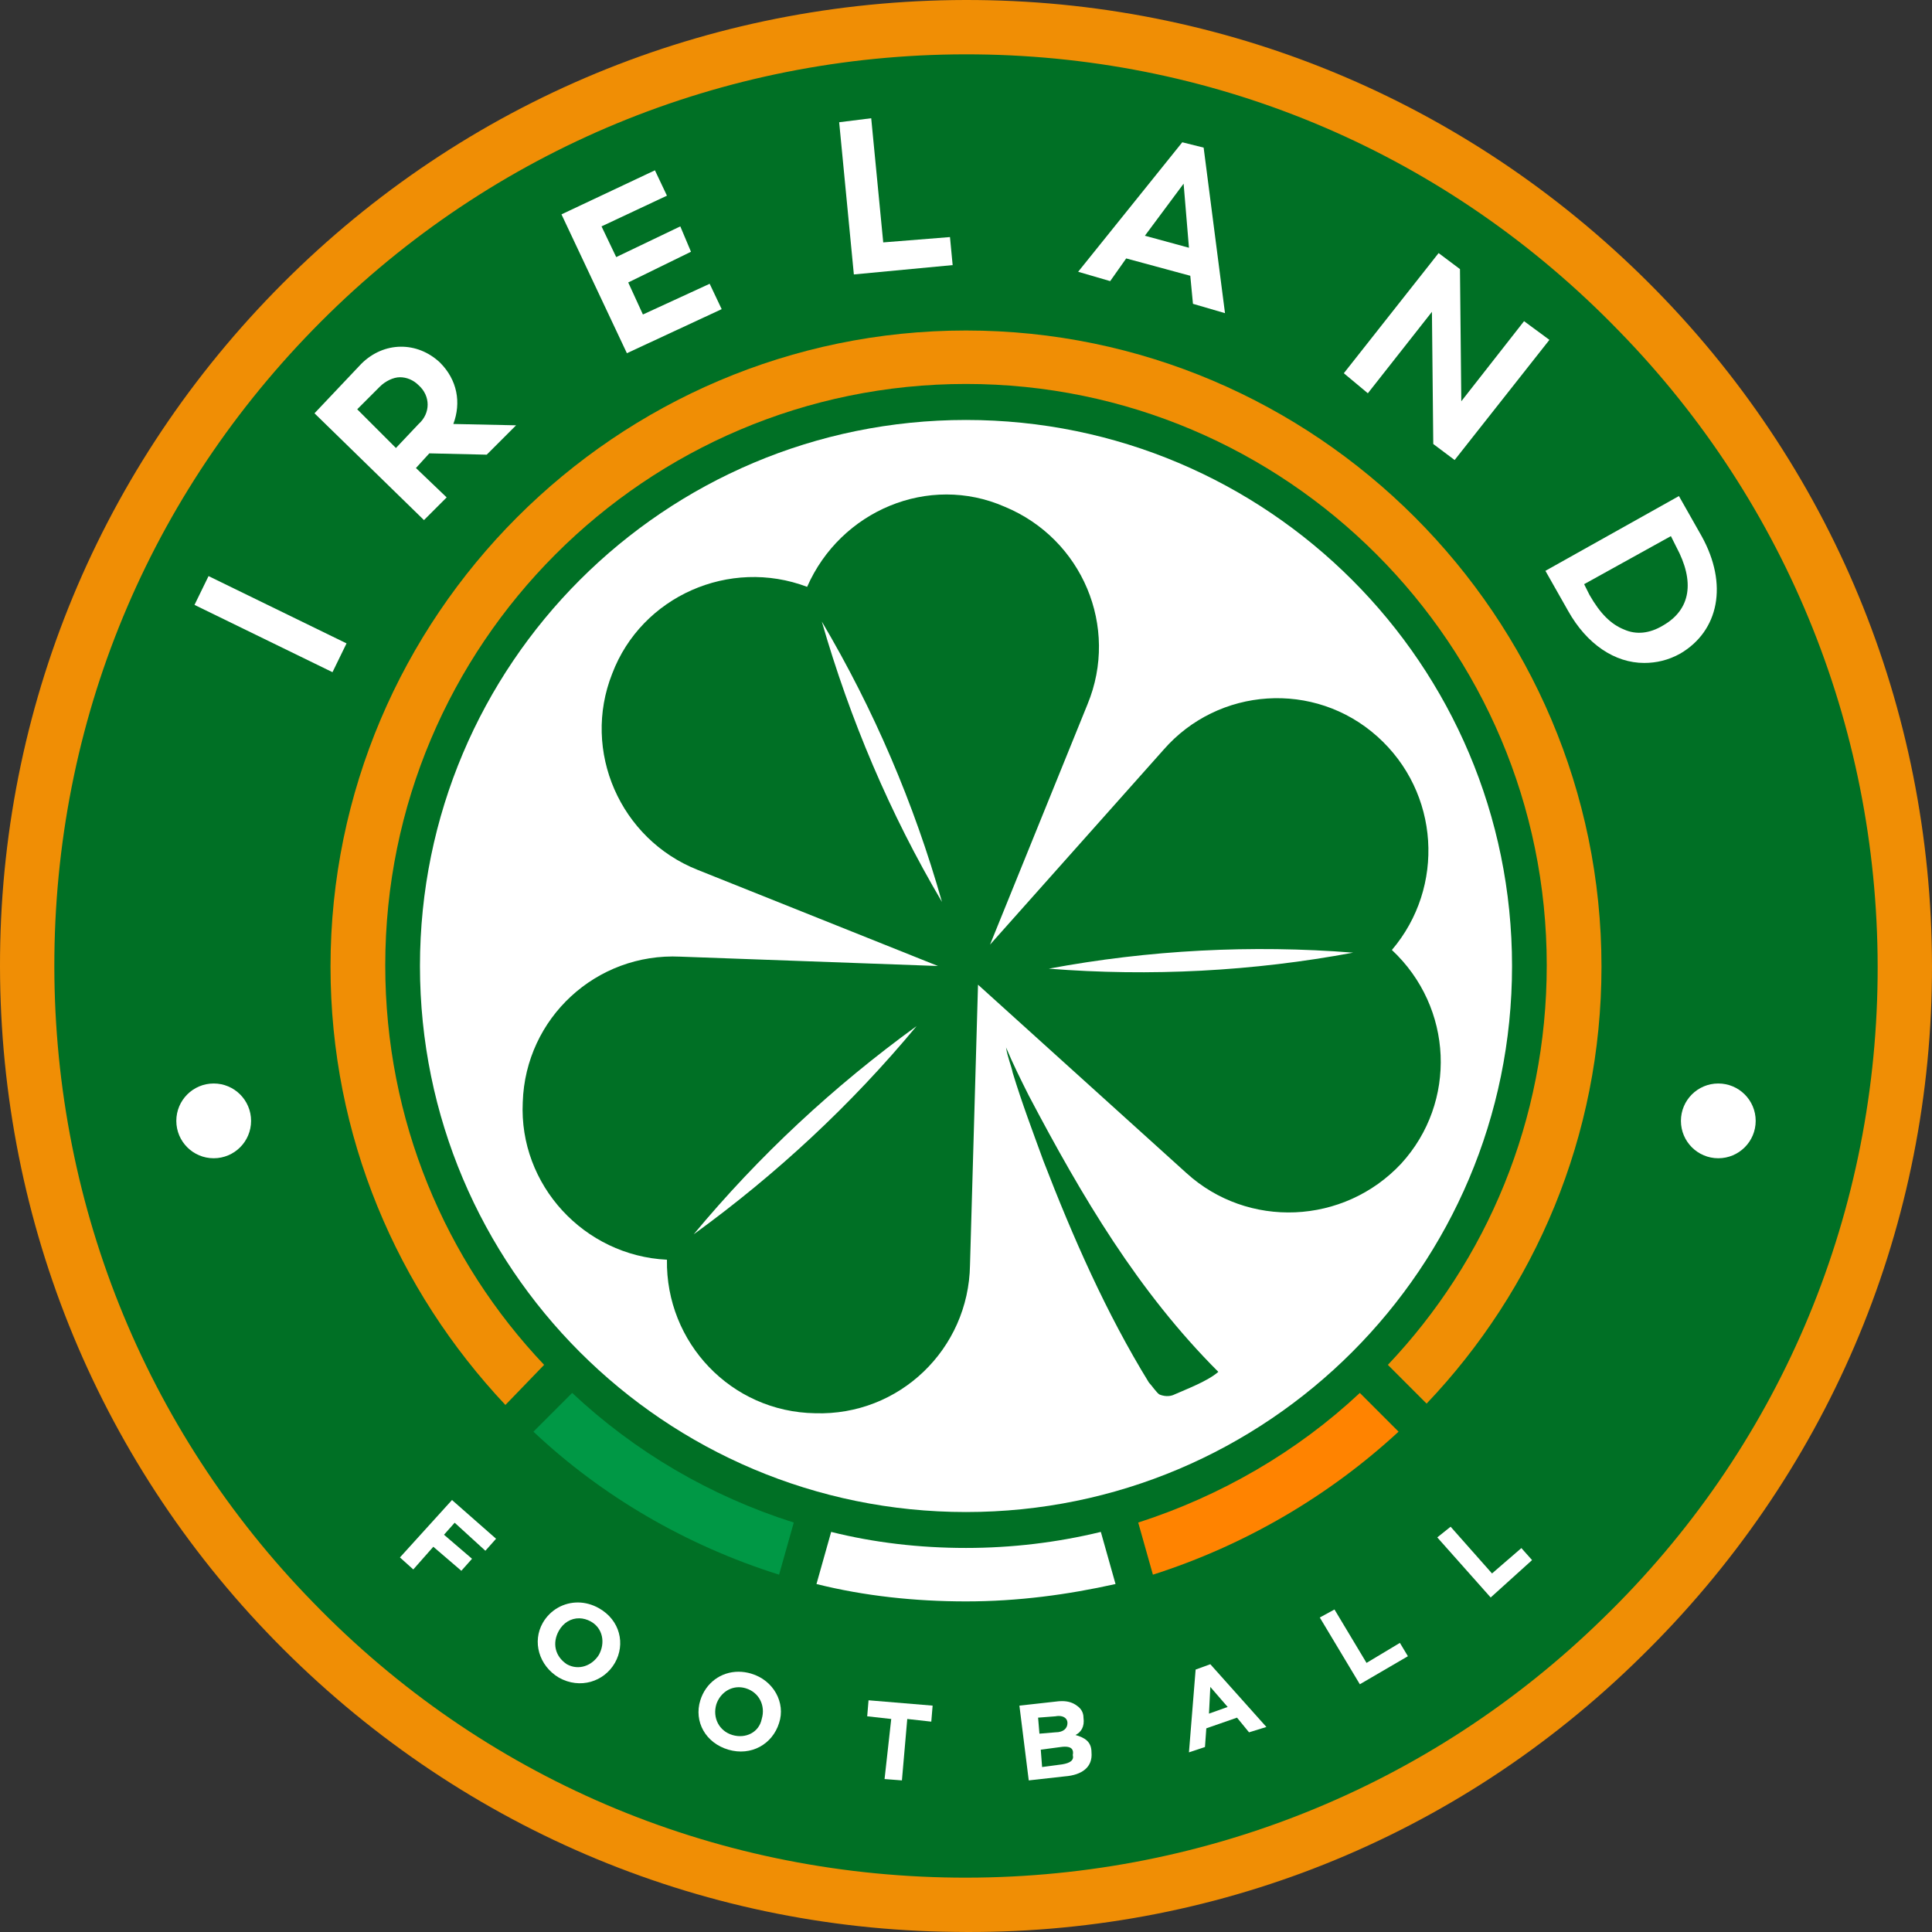 <?xml version="1.0" encoding="UTF-8" standalone="no"?>
<svg
   width="800"
   height="800"
   viewBox="0 0 800 800"
   fill="none"
   version="1.1"
   id="svg60"
   sodipodi:docname="Logo Équipe Irlande Football - 2023.svg"
   inkscape:version="1.2 (dc2aeda, 2022-05-15)"
   xmlns:inkscape="http://www.inkscape.org/namespaces/inkscape"
   xmlns:sodipodi="http://sodipodi.sourceforge.net/DTD/sodipodi-0.dtd"
   xmlns="http://www.w3.org/2000/svg"
   xmlns:svg="http://www.w3.org/2000/svg">
  <rect x="0" y="0" width="800" height="800" fill="#333333" stroke="none"/>
  <defs
     id="defs64" />
  <sodipodi:namedview
     id="namedview62"
     pagecolor="#ffffff"
     bordercolor="#000000"
     borderopacity="0.25"
     inkscape:showpageshadow="2"
     inkscape:pageopacity="0.0"
     inkscape:pagecheckerboard="0"
     inkscape:deskcolor="#d1d1d1"
     showgrid="false"
     inkscape:zoom="0.70116471"
     inkscape:cx="439.26911"
     inkscape:cy="365.1068"
     inkscape:window-width="1440"
     inkscape:window-height="900"
     inkscape:window-x="0"
     inkscape:window-y="0"
     inkscape:window-maximized="0"
     inkscape:current-layer="svg60" />
  <g
     id="g1007">
    <g
       id="g996">
      <path
         style="fill:#f08e05;fill-opacity:1;stroke-width:1"
         d="M 395.3,799.951 C 288.603,798.842 188.539,755.723 113.906,679.434 39.273,603.146 -1.084,501.981 0.022,395.287 1.128,288.593 44.249,188.533 120.54,113.902 196.832,39.272 298.001,-1.084 404.698,0.022 511.396,1.128 611.458,44.247 686.092,120.536 760.723,196.825 801.081,297.991 799.978,404.685 798.869,511.378 755.748,611.439 679.457,686.069 603.166,761.249 501.998,801.605 395.3,799.951 Z"
         id="path14" />
      <path
         style="fill:#007025;fill-opacity:1;stroke-width:1"
         d="M 404.423,22.523 C 303.836,21.418 208.223,59.553 136.374,129.743 63.974,200.485 23.629,294.44 22.523,395.58 21.418,496.167 59.553,591.78 129.743,663.628 199.933,736.028 294.44,776.374 395.58,777.476 496.167,778.585 591.78,740.451 663.628,670.26 736.028,600.07 776.374,505.563 777.476,404.975 778.585,304.388 740.451,208.775 670.26,136.928 599.518,63.974 505.01,23.629 404.423,22.523 Z"
         id="path351" />
    </g>
    <path
       d="m 400,626.103 c 124.873,0 226.102,-101.23 226.102,-226.102 0,-124.873 -101.229,-226.103 -226.102,-226.103 -124.873,0 -226.102,101.23 -226.102,226.103 0,124.872 101.229,226.102 226.102,226.102 z"
       fill="#ffffff"
       id="path4"
       style="stroke-width:1" />
    <g
       id="g702"
       transform="matrix(1,0,0,1.001,-0.262,-0.406)"
       style="stroke-width:0.999">
      <path
         d="m 225.572,565.001 c -40.909,-43.119 -65.785,-101.165 -65.785,-165.292 0,-132.676 107.799,-240.475 240.475,-240.475 132.676,0 240.475,107.799 240.475,240.475 0,64.127 -24.877,122.173 -65.785,165.292 l 16.032,16.032 c 44.778,-46.989 72.419,-110.564 72.419,-180.771 0,-144.839 -118.303,-263.142 -263.141,-263.142 -144.838,0 -263.141,118.303 -263.141,263.142 0,70.208 27.641,133.782 72.419,181.324 z"
         fill="#f08e05"
         id="path6"
         style="stroke-width:0.999" />
      <path
         d="m 579.375,592.642 -16.032,-16.032 c -25.982,24.324 -57.493,42.567 -91.768,53.623 l 6.081,21.56 c 38.144,-12.162 72.972,-32.616 101.718,-59.151 z"
         fill="#ff8300"
         id="path8"
         style="stroke-width:0.999" />
      <path
         d="m 322.868,651.793 6.081,-21.56 c -34.827,-11.057 -65.785,-29.299 -91.768,-53.623 l -16.032,16.032 c 28.194,26.535 63.021,46.989 101.719,59.151 z"
         fill="#009845"
         id="path10"
         style="stroke-width:0.999" />
      <path
         d="m 456.096,634.103 c -18.243,4.423 -37.039,6.634 -55.834,6.634 -19.349,0 -38.144,-2.211 -55.834,-6.634 l -6.081,21.56 c 19.902,4.975 40.909,7.187 61.916,7.187 21.56,0 42.014,-2.764 61.916,-7.187 z"
         fill="#ffffff"
         id="path12"
         style="stroke-width:0.999" />
    </g>
  </g>
  <g
     id="g874">
    <path
       d="m 416.584,433.722 c 2.764,6.634 6.081,13.267 9.398,19.901 22.112,42.014 45.331,81.264 78.5,114.433 -4.423,3.87 -13.268,7.187 -18.243,9.398 -1.105,0.553 -3.316,1.106 -6.081,0 -1.106,-0.553 -3.317,-3.87 -4.423,-4.975 -17.69,-28.747 -31.511,-60.257 -43.672,-91.768 -4.422,-12.162 -8.845,-23.771 -12.715,-36.486 -0.553,-2.764 -2.211,-6.634 -2.764,-10.504 z"
       fill="#007025"
       id="path20"
       style="stroke-width:1" />
    <path
       d="m 570.268,304.916 c -25.982,-23.218 -65.785,-20.454 -88.451,5.528 l -71.866,80.712 40.356,-99.507 c 13.268,-32.064 -2.211,-68.55 -34.275,-81.817 -31.511,-13.82 -67.996,1.658 -81.817,33.169 -32.063,-12.162 -68.549,3.87 -80.711,35.933 -12.715,32.064 3.317,68.55 35.38,81.264 l 99.507,39.803 -106.694,-3.87 c -34.827,-1.658 -64.127,25.429 -65.232,60.257 -1.658,34.275 25.429,63.574 59.704,65.233 -0.553,34.275 26.535,63.021 61.363,63.574 34.827,1.106 63.574,-26.535 64.127,-61.363 l 3.317,-116.092 86.24,77.947 c 25.429,23.219 65.232,21.56 89.004,-3.87 23.218,-25.43 21.56,-64.68 -3.87,-88.451 22.112,-25.982 19.901,-65.232 -6.081,-88.451 z"
       fill="#007025"
       id="path22"
       style="stroke-width:1" />
    <g
       id="g866">
      <path
         d="m 560.317,394.473 c -41.461,7.739 -84.029,9.951 -126.043,6.634 41.461,-7.74 84.029,-9.951 126.043,-6.634 z"
         fill="#ffffff"
         id="path24"
         style="stroke-width:1" />
      <path
         d="m 340.296,257.373 c 21.56,36.486 38.144,75.184 49.753,116.092 -21.56,-36.486 -38.144,-75.736 -49.753,-116.092 z"
         fill="#ffffff"
         id="path26"
         style="stroke-width:1" />
      <path
         d="m 287.225,511.117 c 27.088,-32.616 58.046,-61.363 92.32,-86.24 -27.088,32.616 -58.046,61.363 -92.32,86.24 z"
         fill="#ffffff"
         id="path28"
         style="stroke-width:1" />
    </g>
  </g>
  <g
     id="g992">
    <g
       id="g970"
       transform="translate(-1.383)">
      <path
         d="m 89.87,479.607 c 8.549,0 15.479,-6.93 15.479,-15.479 0,-8.549 -6.93,-15.479 -15.479,-15.479 -8.549,0 -15.479,6.93 -15.479,15.479 0,8.549 6.93,15.479 15.479,15.479 z"
         fill="#ffffff"
         id="path16"
         style="stroke-width:1" />
      <path
         d="m 712.893,479.607 c 8.551,0 15.482,-6.93 15.482,-15.479 0,-8.549 -6.931,-15.479 -15.482,-15.479 -8.545,0 -15.476,6.93 -15.476,15.479 0,8.549 6.931,15.479 15.476,15.479 z"
         fill="#ffffff"
         id="path18"
         style="stroke-width:1" />
    </g>
    <g
       id="g906">
      <path
         style="stroke-width:1;fill:#ffffff"
         d="m 86.352,238.548 -5.815,11.925 57.14,27.864 5.815,-11.925 z"
         id="path46" />
      <path
         id="path48"
         style="stroke-width:1;fill:#ffffff"
         d="M 165.881 143.562 C 160.076 143.632 154.273 145.982 149.574 150.682 L 130.225 171.135 L 175.557 215.361 L 184.953 205.963 L 172.238 193.801 L 177.768 187.721 L 201.539 188.271 L 213.701 176.111 L 187.719 175.559 C 191.036 166.714 189.376 157.315 182.189 150.129 C 177.49 145.706 171.685 143.493 165.881 143.562 z M 165.605 156.209 C 168.37 156.209 171.134 157.314 173.346 159.525 C 178.321 163.948 178.321 171.136 173.346 175.559 L 163.947 185.508 L 147.916 169.477 L 157.312 160.078 C 159.524 157.867 162.842 156.209 165.605 156.209 z " />
      <path
         style="stroke-width:1;fill:#ffffff"
         d="m 266.218,130.226 -6.081,-13.268 25.982,-12.715 -4.422,-10.504 -26.535,12.715 -6.081,-12.715 27.088,-12.715 -4.975,-10.504 -38.697,18.243 27.088,57.493 39.25,-18.243 -4.975,-10.504 z"
         id="path50" />
      <path
         style="stroke-width:1;fill:#ffffff"
         d="m 365.725,100.374 -4.975,-51.412 -13.268,1.658 6.081,63.021 40.908,-3.87 -1.105,-11.609 z"
         id="path52" />
      <path
         id="path54"
         style="stroke-width:1;fill:#ffffff"
         d="M 489.557 58.912 L 446.438 112.535 L 459.703 116.406 L 466.338 107.008 L 492.873 114.195 L 493.979 125.805 L 507.246 129.674 L 498.402 61.125 L 489.557 58.912 z M 490.109 76.051 L 492.32 102.586 L 474.078 97.611 L 490.109 76.051 z " />
      <path
         style="stroke-width:1;fill:#ffffff"
         d="m 631.078,132.991 -25.982,33.169 -0.553,-54.729 -8.845,-6.634 -39.25,49.754 9.95,8.292 26.536,-33.722 0.553,54.729 8.845,6.634 39.25,-49.754 z"
         id="path56" />
      <path
         id="path58"
         style="stroke-width:1;fill:#ffffff"
         d="M 695.205 205.408 L 639.922 236.367 L 649.32 252.951 C 657.06 266.772 668.669 274.512 680.832 274.512 C 685.807 274.512 690.781 273.404 695.756 270.641 C 711.789 261.242 715.656 241.895 704.604 221.994 L 695.205 205.408 z M 691.885 221.994 L 694.096 226.416 C 701.84 240.789 700.18 252.397 688.57 259.031 C 683.044 262.348 677.512 262.901 672.537 260.689 C 667.011 258.478 662.589 254.056 658.166 246.316 L 655.955 241.895 L 691.885 221.994 z " />
    </g>
    <g
       id="g966">
      <path
         id="path32"
         style="stroke-width:1;fill:#ffffff"
         d="M 239.562 663.553 C 233.452 663.435 227.799 666.666 224.758 671.986 C 220.335 679.723 223.098 689.68 231.391 694.654 C 240.236 699.629 250.187 696.308 254.609 688.57 C 259.032 680.833 256.82 670.882 247.975 665.906 C 245.211 664.351 242.34 663.606 239.562 663.553 z M 239.934 670.105 C 241.495 670.139 243.104 670.57 244.658 671.434 C 249.634 674.197 250.739 680.281 247.975 685.256 C 245.211 689.679 239.684 691.891 234.709 689.121 C 229.734 685.807 228.626 680.281 231.391 675.307 C 233.291 671.884 236.498 670.031 239.934 670.105 z " />
      <path
         style="stroke-width:1;fill:#ffffff"
         d="m 187.166,621.128 18.243,16.032 -4.423,4.975 -12.715,-11.609 -4.423,4.975 11.609,9.951 -4.423,4.975 -11.609,-9.951 -8.292,9.398 -5.528,-4.975 z"
         id="path30" />
      <path
         id="path34"
         style="stroke-width:1;fill:#ffffff"
         d="M 305.805 692.23 C 298.495 692.233 292.236 696.865 289.99 704.053 C 287.227 712.893 292.201 721.741 301.6 724.504 C 310.997 727.267 319.841 722.291 322.605 713.451 C 325.37 705.155 320.394 695.757 310.996 692.994 C 309.234 692.476 307.491 692.23 305.805 692.23 z M 305.752 698.646 C 306.731 698.63 307.749 698.767 308.785 699.078 C 314.313 700.732 317.078 706.265 315.42 711.791 C 314.314 717.317 308.786 720.08 303.258 718.426 C 297.73 716.765 294.965 711.24 296.623 705.707 C 297.971 701.665 301.508 698.718 305.752 698.646 z " />
      <path
         id="path38"
         style="stroke-width:1;fill:#ffffff"
         d="M 439.742 704.396 C 438.904 704.396 438.006 704.466 437.039 704.604 L 422.113 706.264 L 425.982 737.223 L 440.908 735.562 C 448.095 735.011 452.517 731.691 451.965 725.613 C 451.965 721.19 449.202 719.528 445.332 718.426 C 447.543 717.317 449.201 715.106 448.648 711.24 C 448.648 709.028 447.543 707.366 445.885 706.264 C 444.226 705.018 442.256 704.397 439.742 704.396 z M 438.289 710.547 C 440.441 710.504 442.016 711.585 442.016 713.451 C 442.016 715.663 440.356 717.316 437.039 717.316 L 430.406 717.875 L 429.854 711.24 L 437.039 710.688 C 437.471 710.6 437.89 710.555 438.289 710.547 z M 440.902 723.264 C 443.585 723.235 444.693 724.384 444.227 726.715 C 444.78 728.927 443.12 730.037 439.803 730.588 L 431.512 731.689 L 430.959 724.504 L 439.25 723.4 C 439.855 723.314 440.406 723.269 440.902 723.264 z " />
      <path
         style="stroke-width:1;fill:#ffffff"
         d="m 369.043,711.791 -9.951,-1.109 0.553,-6.629 26.536,2.212 -0.553,6.629 -9.95,-1.103 -2.212,25.432 -7.187,-0.558 z"
         id="path36" />
      <path
         id="path40"
         style="stroke-width:1;fill:#ffffff"
         d="M 501.166 689.121 L 495.084 691.334 L 492.32 725.613 L 498.955 723.4 L 499.508 715.662 L 512.223 711.24 L 517.197 717.316 L 524.385 715.105 L 501.166 689.121 z M 501.166 698.52 L 508.352 706.816 L 500.613 709.578 L 501.166 698.52 z " />
      <path
         style="stroke-width:1;fill:#ffffff"
         d="m 546.497,669.775 6.081,-3.317 13.268,22.112 13.82,-8.289 3.317,5.526 -19.902,11.61 z"
         id="path42" />
      <path
         style="stroke-width:1;fill:#ffffff"
         d="m 595.145,636.606 5.528,-4.423 17.137,19.349 12.162,-10.504 4.422,4.975 -17.137,15.479 z"
         id="path44" />
    </g>
  </g>
</svg>
